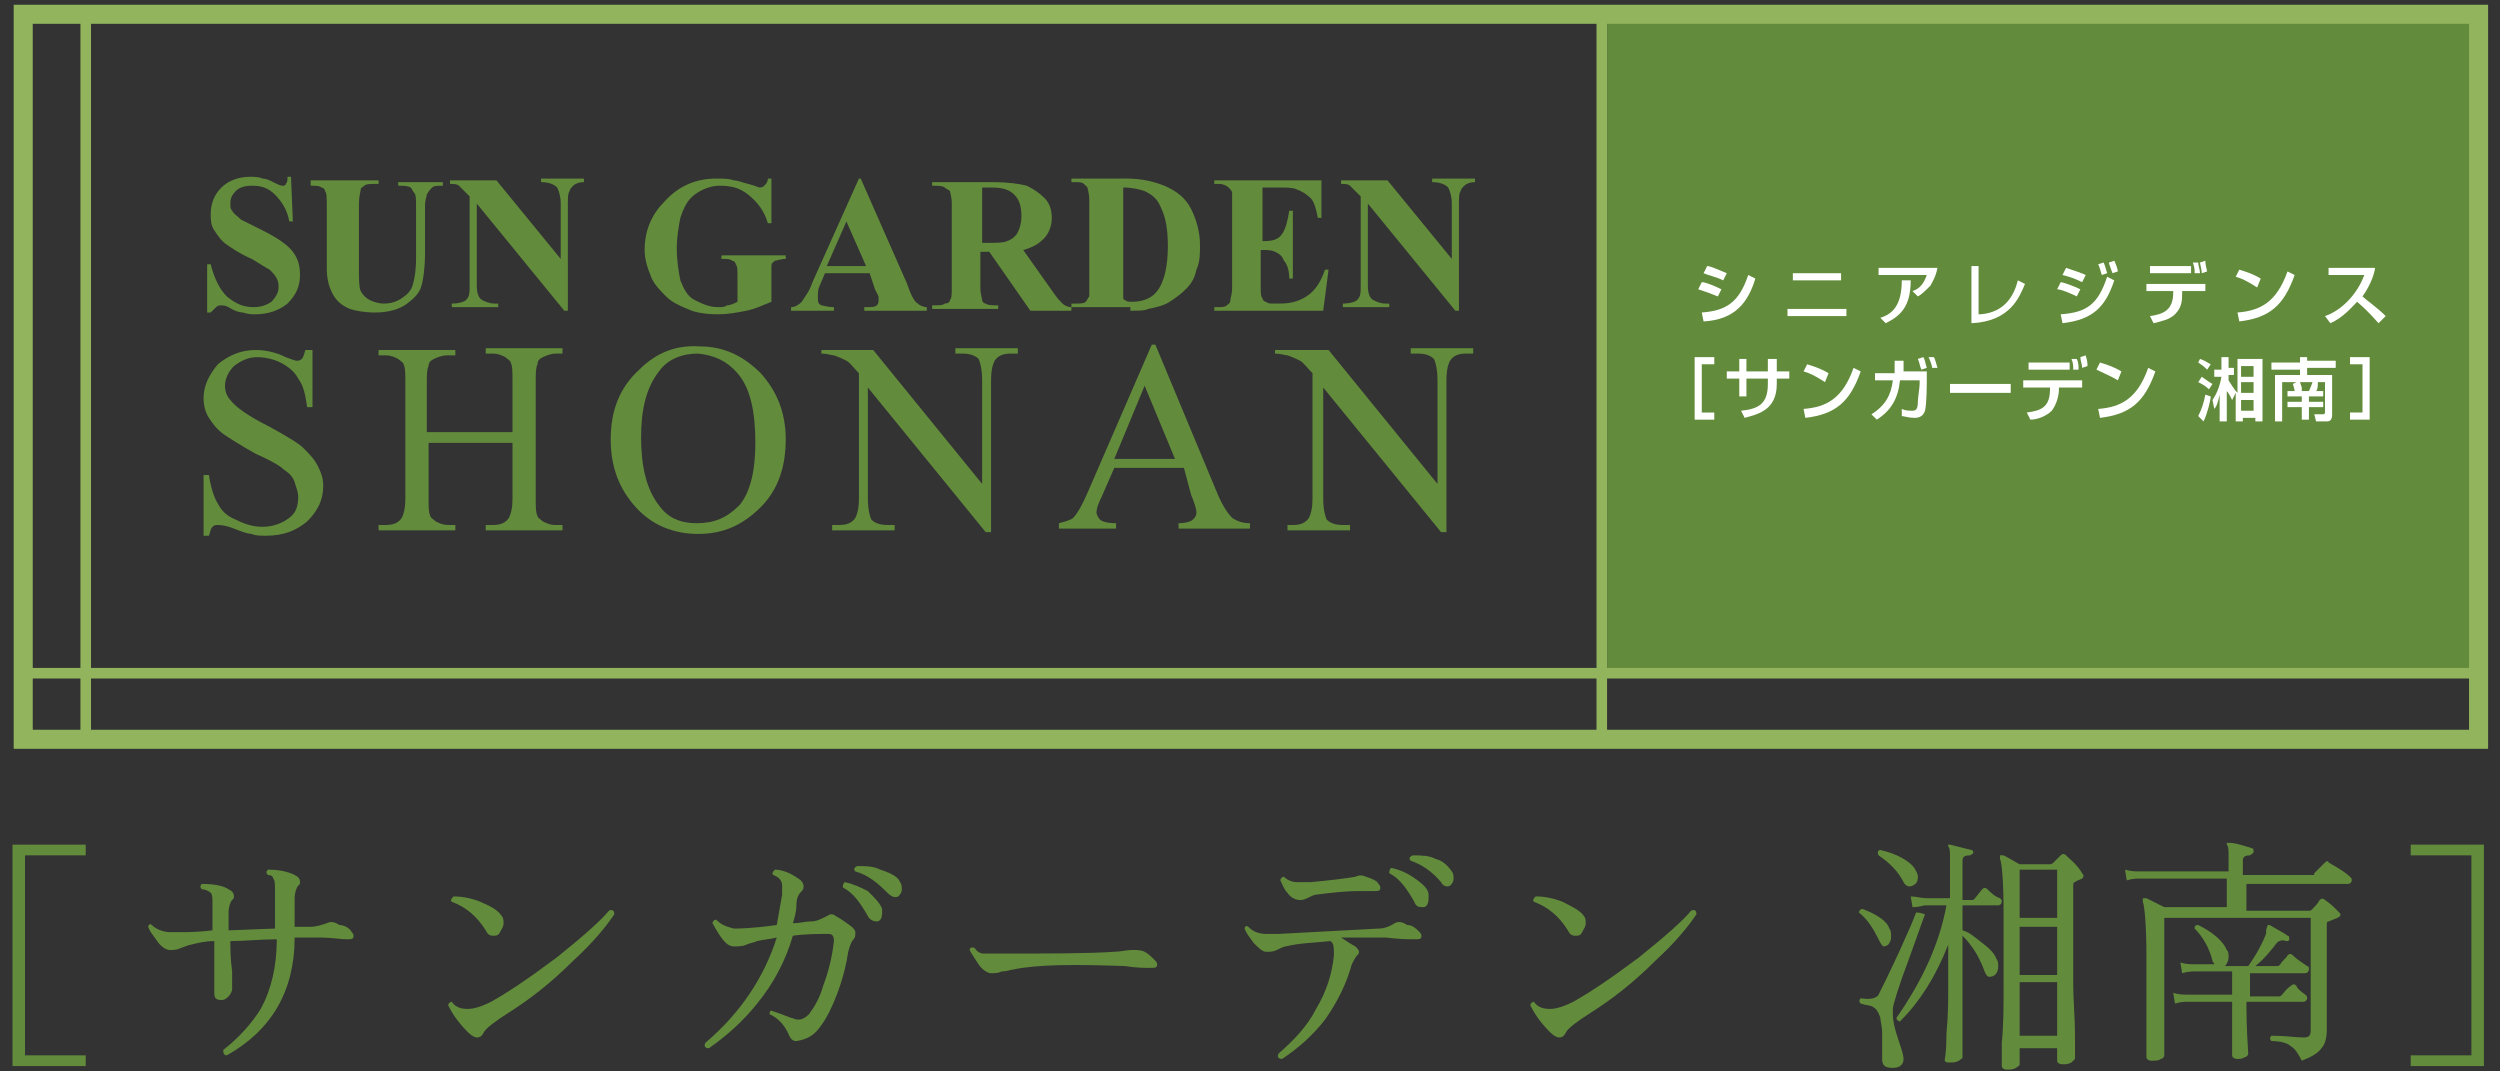<?xml version="1.0" encoding="utf-8"?>
<!-- Generator: Adobe Illustrator 27.5.0, SVG Export Plug-In . SVG Version: 6.00 Build 0)  -->
<svg version="1.1" id="レイヤー_1" xmlns="http://www.w3.org/2000/svg" xmlns:xlink="http://www.w3.org/1999/xlink" x="0px"
	 y="0px" viewBox="0 0 140 60" style="enable-background:new 0 0 140 60;" xml:space="preserve">
<rect x="0" y="0" width="140" height="60" fill="#333333" stroke="none"/>
<style type="text/css">
	.st0{fill:#628C3B;}
	.st1{fill:none;stroke:#91B45C;stroke-width:0.904;}
	.st2{fill:none;stroke:#91B45C;stroke-width:1.067;}
	.st3{fill:none;stroke:#91B45C;stroke-width:0.593;}
	.st4{fill:#FFFFFF;}
</style>
<g>
	<g>
		<rect x="90" y="0.9" class="st0" width="48.3" height="36.8"/>
		<path class="st1" d="M74.7,40.5"/>
		<path class="st0" d="M4.8,59.7H0.7V47.3h4.1v0.6H1.4v11.2h3.4V59.7z"/>
		<path class="st0" d="M19.7,52.2c0.1,0.1,0.1,0.2,0.1,0.2c0,0.2-0.1,0.2-0.4,0.2c-0.3,0-0.8-0.1-1.6-0.1c-0.4,0-0.8,0-1.3,0
			c0,3-1.3,5.2-3.8,6.6c-0.2,0-0.2-0.2-0.2-0.3c0.9-0.7,1.6-1.5,2.1-2.3c0.6-1.1,0.9-2.4,0.9-3.9c-0.9,0-1.8,0.1-2.6,0.1
			c0,0.4,0,1,0.1,1.7c0,0.6,0,0.9,0,1c0,0.1-0.1,0.3-0.2,0.4c-0.2,0.2-0.3,0.2-0.4,0.2c-0.3,0-0.4-0.1-0.4-0.4v-2.9
			c-0.5,0-0.9,0.1-1.3,0.2c-0.1,0-0.3,0.1-0.6,0.2c-0.2,0.1-0.4,0.1-0.6,0.1c-0.2,0-0.5-0.2-0.7-0.5c-0.2-0.3-0.4-0.5-0.5-0.8
			c0-0.1,0.1-0.2,0.2-0.1c0.2,0.2,0.6,0.4,1,0.4c0.1,0,0.3,0,0.7,0c0.3,0,0.9,0,1.7-0.1v-1.5c0-0.3,0-0.5-0.1-0.6
			c-0.1-0.1-0.3-0.2-0.5-0.2c-0.1-0.1-0.1-0.2,0-0.3c0.7,0,1.2,0.1,1.5,0.3c0.2,0.1,0.3,0.2,0.3,0.4c0,0.1,0,0.1-0.1,0.2
			c-0.1,0.1-0.2,0.4-0.2,0.7c0,0.2,0,0.5,0,1l2.6-0.1v-2.2c0-0.3,0-0.5-0.1-0.6C15.3,49.1,15.2,49,15,49c-0.1-0.1-0.1-0.2,0-0.3
			c0.6,0,1.1,0.1,1.5,0.3c0.2,0.1,0.3,0.2,0.3,0.4c0,0.1,0,0.1-0.1,0.2c-0.1,0.1-0.2,0.4-0.2,0.7v1.6l0.9,0c0.3,0,0.6-0.1,0.9-0.2
			c0.2-0.1,0.4-0.1,0.7,0.1C19.3,51.8,19.6,52,19.7,52.2z"/>
		<path class="st0" d="M28.1,51.3c0.1,0.1,0.1,0.3,0.1,0.4c0,0.2-0.1,0.3-0.2,0.5c-0.1,0.2-0.2,0.2-0.4,0.2c-0.2,0-0.3-0.1-0.4-0.3
			c-0.5-0.8-1.1-1.3-1.9-1.6c-0.1-0.1,0-0.2,0.1-0.3c0.5,0,1,0.1,1.5,0.3C27.6,50.8,27.9,51,28.1,51.3z M34.4,51.2
			c-0.4,0.6-1.1,1.5-2.3,2.6c-1.3,1.3-2.5,2.2-3.6,2.9c-0.8,0.5-1.3,0.9-1.4,1.1c-0.1,0.2-0.2,0.3-0.4,0.3c-0.1,0-0.3-0.1-0.5-0.3
			c-0.6-0.6-0.9-1.1-1.1-1.5c0-0.1,0.1-0.2,0.2-0.2c0.2,0.3,0.5,0.4,0.9,0.4c0.3,0,0.7-0.1,1.3-0.4c0.9-0.5,2.1-1.3,3.7-2.5
			c1.5-1.2,2.5-2.1,2.9-2.6C34.3,50.9,34.4,51,34.4,51.2z"/>
		<path class="st0" d="M50.4,49.4c0.1,0.1,0.1,0.3,0.1,0.4c0,0.2-0.1,0.3-0.2,0.4c-0.2,0.1-0.4,0-0.6-0.2c-0.6-0.6-1.1-1-1.8-1.2
			c-0.1-0.1-0.1-0.2,0.1-0.3c0.5,0,0.9,0,1.3,0.2C49.9,48.9,50.3,49.1,50.4,49.4z M49.4,50.9c0,0.1,0,0.2,0,0.2
			c0,0.3-0.1,0.5-0.3,0.5c-0.2,0-0.4-0.1-0.5-0.3c-0.4-0.7-0.8-1.3-1.4-1.6c0-0.1,0-0.2,0.1-0.3c0.5,0.1,0.9,0.3,1.3,0.5
			C49,50.3,49.3,50.6,49.4,50.9z M47.8,52.6c-0.1,0.1-0.2,0.3-0.3,0.7c-0.1,0.7-0.3,1.5-0.6,2.3c-0.3,0.8-0.6,1.4-0.9,1.8
			c-0.4,0.6-0.8,0.8-1.4,0.9c-0.2,0-0.3-0.1-0.4-0.3c-0.2-0.5-0.6-1-1.1-1.2c0-0.1,0-0.2,0.1-0.2c0.3,0.1,0.6,0.2,1.1,0.4
			c0.1,0,0.2,0.1,0.4,0.1c0.2,0,0.4-0.1,0.6-0.3c0.3-0.4,0.6-0.9,0.8-1.6c0.3-0.8,0.5-1.6,0.6-2.5c0-0.3-0.1-0.4-0.3-0.4
			c-0.6,0-1.3,0-2,0.1c-0.4,1.4-1.1,2.7-2,3.8c-0.8,1-1.7,1.8-2.7,2.5c-0.2,0-0.3-0.1-0.2-0.3c2-1.7,3.3-3.7,4-5.9
			c-0.4,0.1-0.7,0.1-1.1,0.2c-0.2,0.1-0.4,0.1-0.6,0.2c-0.2,0.1-0.5,0.1-0.7,0.1c-0.4,0-0.7-0.4-1.2-1.3c0-0.1,0.1-0.2,0.2-0.2
			c0.3,0.3,0.6,0.4,1,0.5c0.2,0,1,0,2.4-0.2c0.1-0.6,0.2-1.1,0.3-1.7c0-0.2,0-0.4,0-0.5c0-0.3-0.2-0.5-0.5-0.6
			c-0.1-0.1,0-0.2,0.1-0.3c0.4,0,0.9,0.2,1.3,0.5c0.2,0.1,0.3,0.3,0.3,0.4c0,0.1,0,0.2-0.1,0.3c-0.2,0.2-0.3,0.4-0.3,0.8
			c0,0.3-0.1,0.7-0.2,1c0.4,0,0.7-0.1,1-0.1c0.3,0,0.5-0.1,0.7-0.2c0.2-0.1,0.4-0.2,0.4-0.2c0.1,0,0.2,0,0.3,0.1
			c0.2,0.1,0.5,0.3,0.9,0.6c0.1,0.1,0.2,0.2,0.2,0.3C47.9,52.4,47.9,52.5,47.8,52.6z"/>
		<path class="st0" d="M64.7,53.8c0.1,0.1,0.1,0.2,0.1,0.2c0,0.2-0.1,0.2-0.4,0.2c-0.3,0-0.8,0-1.4-0.1c-2.8-0.1-4.9-0.1-6.3,0.2
			c-0.1,0-0.3,0.1-0.6,0.1c-0.2,0.1-0.4,0.1-0.6,0.1c-0.2,0-0.5-0.2-0.7-0.5c-0.2-0.3-0.4-0.6-0.5-0.8c0-0.1,0.1-0.2,0.3-0.1
			c0.1,0.2,0.3,0.3,0.5,0.3c0.1,0,0.3,0,0.7,0c3,0,5.2,0,6.6-0.1c0.3,0,0.7-0.1,1-0.1c0.3,0,0.5,0,0.7,0.1
			C64.3,53.4,64.5,53.6,64.7,53.8z"/>
		<path class="st0" d="M81.3,48.8c0.1,0.1,0.1,0.3,0.1,0.4c0,0.2-0.1,0.3-0.2,0.4c-0.2,0.1-0.4,0-0.5-0.2c-0.5-0.6-1.1-1-1.7-1.2
			c-0.1-0.1-0.1-0.2,0.1-0.3c0.5,0,0.9,0,1.3,0.2C80.8,48.2,81.1,48.5,81.3,48.8z M80,50.1c0,0.1,0,0.2,0,0.2c0,0.3-0.1,0.5-0.3,0.5
			c-0.2,0-0.4,0-0.5-0.3c-0.4-0.7-0.8-1.3-1.4-1.6c0-0.1,0-0.2,0.1-0.3c0.5,0.1,0.9,0.3,1.2,0.5C79.7,49.5,80,49.8,80,50.1z
			 M77.2,49.5c0.1,0.1,0.1,0.2,0.1,0.2c0,0.2-0.1,0.2-0.4,0.2c-0.2,0-0.5,0-0.8,0c-0.8,0-1.6,0.1-2.4,0.2c-0.1,0-0.3,0.1-0.5,0.2
			c-0.2,0.1-0.3,0.1-0.4,0.1c-0.2,0-0.5-0.1-0.7-0.4c-0.2-0.2-0.3-0.5-0.4-0.7c0-0.1,0.1-0.2,0.2-0.2c0.2,0.2,0.5,0.3,0.7,0.3
			c0.1,0,0.4,0,0.8,0c1.1-0.1,1.9-0.2,2.5-0.3c0.2-0.1,0.4-0.1,0.6,0C76.8,49.2,77.1,49.3,77.2,49.5z M79.5,52.2
			c0.1,0.1,0.1,0.2,0.1,0.2c0,0.2-0.1,0.2-0.4,0.2c-0.3,0-0.8,0-1.6-0.1c-0.9,0-1.7,0-2.5,0c0.3,0.2,0.6,0.4,0.8,0.5
			c0.1,0.1,0.2,0.2,0.2,0.3c0,0.1,0,0.1-0.1,0.2c-0.1,0.1-0.2,0.3-0.3,0.5c-0.3,1.1-0.8,2.1-1.5,3.1c-0.7,0.9-1.5,1.6-2.4,2.2
			c-0.2,0-0.3-0.1-0.2-0.3c0.8-0.7,1.6-1.5,2.1-2.5c0.6-1,0.9-2,1-3c0-0.4,0-0.7-0.2-0.8c-0.9,0.1-1.7,0.1-2.5,0.3
			c-0.1,0-0.3,0.1-0.5,0.2c-0.2,0.1-0.4,0.1-0.6,0.1c-0.2,0-0.4-0.2-0.7-0.5c-0.2-0.3-0.4-0.5-0.5-0.8c0-0.1,0.1-0.2,0.2-0.1
			c0.2,0.2,0.5,0.4,1,0.4c0.1,0,0.3,0,0.7,0l5.6-0.3c0.3,0,0.6-0.1,0.9-0.3c0.2-0.1,0.4-0.1,0.7,0.1C79.1,51.8,79.3,52,79.5,52.2z"
			/>
		<path class="st0" d="M88.7,51.3c0.1,0.1,0.1,0.3,0.1,0.4c0,0.2-0.1,0.3-0.2,0.5c-0.1,0.2-0.2,0.2-0.4,0.2c-0.2,0-0.3-0.1-0.4-0.3
			c-0.5-0.8-1.1-1.3-1.9-1.6c-0.1-0.1,0-0.2,0.1-0.3c0.5,0,1,0.1,1.5,0.3C88.1,50.8,88.5,51,88.7,51.3z M95,51.2
			c-0.4,0.6-1.1,1.5-2.3,2.6c-1.3,1.3-2.5,2.2-3.6,2.9c-0.8,0.5-1.3,0.9-1.4,1.1c-0.1,0.2-0.2,0.3-0.4,0.3c-0.1,0-0.3-0.1-0.5-0.3
			c-0.6-0.6-0.9-1.1-1.1-1.5c0-0.1,0.1-0.2,0.2-0.2c0.2,0.3,0.5,0.4,0.9,0.4c0.3,0,0.7-0.1,1.3-0.4c0.9-0.5,2.1-1.3,3.7-2.5
			c1.5-1.2,2.5-2.1,2.9-2.6C94.9,50.9,95,51,95,51.2z"/>
		<path class="st0" d="M113.1,51.4v-2.7h2.1v2.7H113.1z M115.7,47.9c-0.1-0.1-0.2-0.1-0.3,0c-0.2,0.2-0.3,0.3-0.4,0.4
			c0,0-0.1,0.1-0.2,0.1h-1.7c-0.2-0.1-0.5-0.3-0.9-0.5c-0.1,0-0.1,0-0.2,0c0,0,0,0.1,0,0.2c0.1,0.2,0.2,1.2,0.2,3c0,1.4,0,2.8,0,4.3
			c0,1,0,2-0.1,3c0,0.9,0,1.3,0,1.3c0,0.1,0.1,0.2,0.3,0.2c0.2,0,0.3,0,0.5-0.1c0.1-0.1,0.2-0.1,0.2-0.2v-0.9h2.1v0.7
			c0,0.1,0.1,0.2,0.3,0.2c0.2,0,0.3,0,0.5-0.1c0.1-0.1,0.2-0.2,0.2-0.2c0,0,0-0.4,0-1.3c0-1-0.1-2-0.1-2.9c0-1.3,0-2.5,0-3.6v-1.9
			c0-0.1,0-0.2,0.1-0.2c0.1-0.1,0.2-0.1,0.4-0.2c0.1-0.1,0.1-0.2,0-0.3C116.3,48.4,116,48.2,115.7,47.9z M113.1,54.6v-2.7h2.1v2.7
			H113.1z M113.1,58v-3h2.1v3H113.1z M105.3,47.6c-0.1,0-0.2,0.1-0.1,0.3c0.6,0.4,1.1,0.9,1.4,1.5c0.1,0.2,0.3,0.3,0.5,0.2
			c0.2-0.1,0.3-0.2,0.3-0.5c0-0.2-0.1-0.3-0.2-0.5C106.9,48.2,106.2,47.8,105.3,47.6z M111.3,49.8c-0.1-0.1-0.2-0.1-0.3,0l-0.4,0.5
			c0,0-0.1,0.1-0.1,0.1h-0.6v-2.2c0-0.2,0.1-0.3,0.4-0.3c0.1,0,0.1-0.1,0.2-0.1c0-0.1,0-0.2-0.1-0.2c-0.4-0.1-0.8-0.2-1.2-0.3
			c-0.1,0-0.1,0-0.1,0c0,0,0,0.1,0,0.1c0.1,0.1,0.1,0.3,0.1,0.6v2.3h-1.3c-0.3,0-0.6-0.1-0.9-0.1l0.1,0.6c0.4,0,0.6-0.1,0.7-0.1h1.2
			c-0.4,2.2-1.4,4.3-2.8,6.3c0,0.1,0.1,0.2,0.2,0.2c1.1-1.1,2-2.5,2.7-4.3v2.3c0,0.8,0,1.7-0.1,2.7c0,1.1-0.1,1.5-0.1,1.4
			c0,0.2,0.1,0.2,0.3,0.2c0.2,0,0.3,0,0.5-0.1c0.1-0.1,0.2-0.1,0.2-0.2c0,0.1,0-0.4,0-1.4c0-1,0-1.9,0-2.7v-2.7
			c0.5,0.5,0.9,1.1,1.2,1.9c0.1,0.3,0.2,0.4,0.3,0.4c0.3,0,0.5-0.2,0.5-0.6c0-0.1,0-0.3-0.1-0.4c-0.1-0.3-0.4-0.6-0.8-0.9
			c-0.4-0.3-0.7-0.6-1.1-0.7v-1.4h2c0.1,0,0.2-0.1,0.2-0.2c0-0.1,0-0.1-0.1-0.2C111.7,50.2,111.5,50,111.3,49.8z M104.3,50.9
			c-0.1,0-0.2,0.1-0.2,0.2c0.5,0.4,0.8,0.9,1.1,1.5c0.1,0.2,0.2,0.4,0.3,0.4c0.1,0,0.3-0.1,0.3-0.2c0.1-0.1,0.1-0.3,0.1-0.4
			c0-0.1,0-0.3-0.1-0.4C105.7,51.6,105.1,51.2,104.3,50.9z M107.3,51.1c-0.1,0.3-0.4,1-0.9,2.1c-0.6,1.3-1,2.1-1.2,2.5
			c-0.1,0.2-0.5,0.3-1,0.2c-0.1,0.1-0.1,0.2,0,0.3c0.3,0.1,0.6,0.1,0.7,0.2c0.2,0.1,0.3,0.3,0.4,0.6c0,0.2,0.1,0.5,0.1,0.8
			c0,0.2,0,0.5,0,0.8c0,0.4,0,0.6,0,0.7c0,0.4,0.2,0.5,0.6,0.5c0.4,0,0.6-0.2,0.6-0.5c0-0.2-0.1-0.5-0.3-1.1c-0.2-0.6-0.3-1-0.3-1.4
			c0-0.1,0-0.2,0-0.3c0-0.2,0.3-1.2,0.9-2.8c0.3-0.8,0.6-1.7,0.9-2.5C107.5,51.1,107.4,51.1,107.3,51.1z"/>
		<path class="st0" d="M131.6,49.1c0.1,0.1,0.1,0.1,0.1,0.2c0,0.1-0.1,0.2-0.2,0.2h-5.7V51h3.5c0.1,0,0.1,0,0.2-0.1
			c0.1-0.1,0.3-0.3,0.4-0.5c0.1-0.1,0.2-0.1,0.3,0c0.3,0.2,0.5,0.4,0.8,0.7c0.1,0.1,0.1,0.2-0.1,0.3l-0.5,0.2
			c-0.1,0-0.1,0.1-0.1,0.2v2.8c0,0.6,0,1.3,0,2c0,0.7,0,1.1,0,1.1c0,0.4-0.1,0.8-0.3,1c-0.2,0.3-0.6,0.5-1.1,0.7
			c-0.2-0.4-0.4-0.7-0.6-0.8c-0.2-0.2-0.6-0.3-1.1-0.3c-0.1-0.1-0.1-0.2,0-0.3c0.8,0,1.4,0.1,1.8,0.1c0.3,0,0.4-0.1,0.4-0.4v-6.3
			h-8.2v7.7c0,0.1-0.1,0.2-0.2,0.2c-0.1,0.1-0.3,0.1-0.5,0.1c-0.2,0-0.3-0.1-0.3-0.2c0,0,0-0.3,0-0.8c0-0.6,0-1.2,0-1.9
			c0-0.9,0-1.9,0-2.9c0-1.8-0.1-2.8-0.2-3.1c0-0.1,0-0.1,0-0.2c0,0,0.1,0,0.2,0c0.2,0.1,0.6,0.3,1,0.5h3.5v-1.6h-4.9
			c-0.1,0-0.4,0-0.7,0.1l-0.1-0.6c0.3,0.1,0.6,0.1,0.9,0.1h4.9v-0.9c0-0.3,0-0.5-0.1-0.6c0-0.1,0-0.1,0-0.1c0,0,0.1,0,0.2,0
			c0.2,0,0.6,0.1,1.2,0.3c0.1,0,0.1,0.1,0.1,0.2c0,0.1-0.1,0.1-0.2,0.2c-0.3,0-0.4,0.1-0.4,0.3v0.8h3.9c0.1,0,0.1,0,0.1-0.1l0.6-0.6
			c0.1-0.1,0.2-0.1,0.2,0C131.1,48.7,131.4,48.9,131.6,49.1z M129.1,55.7c0.1,0.1,0.1,0.1,0.1,0.2c0,0.1-0.1,0.2-0.2,0.2h-3.2
			c0,0.5,0,1.4,0.1,2.9c0,0.1-0.1,0.2-0.2,0.2c-0.1,0.1-0.3,0.1-0.4,0.1c-0.2,0-0.3-0.1-0.3-0.2c0,0,0-0.4,0-1.1c0-0.8,0-1.4,0-1.9
			h-2.5c-0.1,0-0.4,0-0.7,0.1l-0.1-0.6c0.3,0.1,0.6,0.1,0.8,0.1h2.5v-1.3h-2.1c-0.1,0-0.4,0-0.7,0.1l-0.1-0.6
			c0.3,0.1,0.6,0.1,0.8,0.1h1.1c0-0.1-0.1-0.1-0.1-0.2c-0.2-0.8-0.6-1.4-1-1.8c0-0.1,0-0.2,0.2-0.2c0.8,0.4,1.4,0.9,1.6,1.4
			c0.1,0.1,0.1,0.2,0.1,0.4c0,0.2-0.1,0.4-0.2,0.5h1.3c0.5-0.7,0.8-1.3,1-1.8c0-0.2,0-0.3,0.1-0.5c0,0,0.1,0,0.1,0
			c0.5,0.3,0.9,0.5,1,0.6c0.1,0,0.1,0.1,0.1,0.2c0,0.1-0.1,0.1-0.2,0.1c-0.2-0.1-0.4,0-0.5,0.1c-0.3,0.4-0.7,0.9-1.2,1.3h1.2
			c0.1,0,0.1,0,0.2-0.1c0.1-0.2,0.3-0.3,0.4-0.5c0.1-0.1,0.2-0.1,0.3,0c0.2,0.2,0.5,0.4,0.8,0.6c0.1,0,0.1,0.1,0.1,0.2
			c0,0.1-0.1,0.2-0.2,0.2h-3.1v1.3h1.6c0.1,0,0.1,0,0.2-0.1c0.1-0.1,0.2-0.3,0.5-0.5c0.1-0.1,0.2-0.1,0.3,0
			C128.6,55.3,128.8,55.5,129.1,55.7z"/>
		<path class="st0" d="M139,59.7H135v-0.6h3.4V47.9H135v-0.6h4.1V59.7z"/>
		<polygon class="st2" points="138.8,41.4 1.3,41.4 1.3,0.8 8.4,0.8 138.8,0.8 		"/>
		<path class="st2" d="M87,33.8"/>
		<path class="st2" d="M1.3,33.8"/>
		<line class="st3" x1="138.8" y1="37.7" x2="1.3" y2="37.7"/>
		<line class="st3" x1="89.7" y1="0.6" x2="89.7" y2="40.9"/>
		<line class="st3" x1="4.8" y1="41.3" x2="4.8" y2="0.8"/>
		<path class="st4" d="M96.4,16.2c-0.4-0.2-0.9-0.4-1.1-0.4l-0.2,0.4c0.6,0.2,0.6,0.2,1.1,0.4L96.4,16.2z M96.7,15.3
			c-0.5-0.2-0.9-0.4-1.1-0.4l-0.2,0.4c0.2,0.1,0.7,0.2,1.1,0.4L96.7,15.3z M95.4,18c1.8-0.1,2.5-1.1,2.9-2.4l-0.4-0.2
			c-0.5,1.5-1.2,2-2.6,2.1L95.4,18z"/>
		<path class="st4" d="M100.1,17.3v0.4h3.3v-0.4H100.1z M100.4,15.3v0.4h2.7v-0.4H100.4z"/>
		<path class="st4" d="M108.5,14.9c0,0.2-0.1,0.6-0.4,1.1c-0.3,0.3-0.5,0.5-0.7,0.6l-0.3-0.3c0.3-0.1,0.6-0.3,0.8-0.9h-2.7v-0.4
			H108.5z M105.3,17.8c0.6-0.2,1.2-0.6,1.2-2.1l0.5,0c0,1.5-0.6,2-1.4,2.4L105.3,17.8z"/>
		<path class="st4" d="M110.9,17.6c1.4-0.1,1.9-1.1,2.1-1.9l0.4,0.2c-0.3,0.7-0.8,2.1-3,2.2v-3.2h0.4V17.6z"/>
		<path class="st4" d="M116.6,15.8c-0.4-0.2-0.7-0.3-1.1-0.4l0.2-0.4c0.6,0.2,0.9,0.3,1.1,0.4L116.6,15.8z M116.3,16.6
			c-0.4-0.2-0.9-0.4-1.1-0.4l0.2-0.4c0.1,0,0.7,0.2,1.1,0.4L116.3,16.6z M117.7,15.4c-0.1-0.3-0.1-0.4-0.2-0.6l0.3-0.1
			c0.1,0.2,0.1,0.3,0.2,0.6L117.7,15.4z M118.3,15.3c-0.1-0.3-0.2-0.5-0.2-0.6l0.3-0.1c0.1,0.2,0.2,0.5,0.2,0.6L118.3,15.3z
			 M115.4,17.6c1.5-0.1,2.1-0.6,2.6-2.1l0.4,0.2c-0.5,1.5-1.2,2.2-2.9,2.4L115.4,17.6z"/>
		<path class="st4" d="M120.4,14.9v0.4h2.3v-0.4H120.4z M123.2,15.3c0-0.2-0.1-0.4-0.1-0.6l-0.3,0c0.1,0.3,0.1,0.4,0.1,0.6
			L123.2,15.3z M120.2,15.9v0.4h1.5l0,0.1c0,1-0.6,1.2-1.3,1.3l0.2,0.4c0.4-0.1,0.9-0.2,1.2-0.5c0.4-0.4,0.4-0.8,0.4-1.2l0-0.1h1.3
			v-0.4H120.2z M123.6,15.2c-0.1-0.4-0.1-0.5-0.1-0.6l-0.3,0.1c0,0.1,0.1,0.4,0.1,0.6L123.6,15.2z"/>
		<path class="st4" d="M126.6,15.6c-0.5-0.3-0.9-0.4-1.2-0.5l-0.2,0.4c0.4,0.1,0.9,0.4,1.2,0.6L126.6,15.6z M125.4,18
			c1.7-0.2,2.5-0.9,3.1-2.6l-0.4-0.2c-0.6,1.7-1.5,2.2-2.8,2.3L125.4,18z"/>
		<path class="st4" d="M130.2,17.7c0.9-0.3,1.8-1.2,2.2-2.3h-2V15h2.6c0,0.2-0.2,0.9-0.7,1.6c0.2,0.2,0.8,0.6,1.3,1.1l-0.4,0.4
			c-0.2-0.2-0.4-0.5-1.2-1.2c-0.3,0.3-0.8,0.9-1.5,1.2L130.2,17.7z"/>
		<path class="st4" d="M96,20v0.4h-0.7v2.7H96v0.4h-1.1V20H96z"/>
		<path class="st4" d="M99.1,20.1h0.4v0.7h0.7v0.4h-0.7v0.3c0,1.5-1.1,1.7-1.8,1.9L97.5,23c1-0.1,1.5-0.4,1.5-1.5v-0.3h-1.2v1h-0.4
			v-1h-0.7v-0.4h0.7v-0.7h0.4v0.7h1.2V20.1z"/>
		<path class="st4" d="M102.4,20.9c-0.5-0.3-0.9-0.4-1.2-0.5l-0.2,0.4c0.4,0.1,0.9,0.4,1.2,0.6L102.4,20.9z M101.1,23.4
			c1.7-0.2,2.5-0.9,3.1-2.6l-0.4-0.2c-0.6,1.7-1.5,2.2-2.8,2.3L101.1,23.4z"/>
		<path class="st4" d="M108.5,20.6c-0.1-0.3-0.1-0.4-0.2-0.6L108,20c0.1,0.2,0.2,0.5,0.2,0.6L108.5,20.6z M106.6,20.9
			c0-0.2,0-0.3,0-0.7l-0.5,0c0,0.2,0,0.4,0,0.7h-1.1v0.4h1c-0.1,0.8-0.4,1.4-1.2,1.9l0.3,0.3c0.8-0.5,1.2-1.2,1.3-2.2h1.1v0.2
			c0,0.2-0.1,0.8-0.1,1c0,0.4-0.1,0.5-0.3,0.5c-0.2,0-0.4,0-0.6-0.1l0,0.4c0.1,0,0.4,0.1,0.7,0.1c0.3,0,0.5-0.1,0.6-0.4
			c0.1-0.4,0.1-1.5,0.1-1.7v-0.5H106.6z M107.9,20.6c-0.1-0.3-0.1-0.5-0.2-0.6l-0.3,0.1c0.1,0.2,0.1,0.4,0.2,0.6L107.9,20.6z"/>
		<path class="st4" d="M112.6,21.5V22h-3.4v-0.5H112.6z"/>
		<path class="st4" d="M115.9,20.3v0.4h-2.3v-0.4H115.9z M116.1,20.7c0-0.2,0-0.4-0.1-0.6l0.3,0c0.1,0.2,0.1,0.4,0.1,0.6L116.1,20.7
			z M116.6,21.3v0.4h-1.3l0,0.1c0,0.3-0.1,0.8-0.4,1.2c-0.3,0.3-0.8,0.5-1.2,0.5l-0.2-0.4c0.8-0.1,1.3-0.3,1.3-1.3l0-0.1h-1.5v-0.4
			H116.6z M116.6,20.6c0-0.2-0.1-0.4-0.1-0.6l0.3-0.1c0,0.1,0.1,0.2,0.1,0.6L116.6,20.6z"/>
		<path class="st4" d="M118.6,21.3c-0.3-0.2-0.8-0.4-1.2-0.6l0.2-0.4c0.3,0.1,0.7,0.2,1.2,0.5L118.6,21.3z M117.5,22.9
			c1.3-0.1,2.2-0.6,2.8-2.3l0.4,0.2c-0.6,1.7-1.4,2.4-3.1,2.6L117.5,22.9z"/>
		<path class="st4" d="M126.2,21.4v0.6h-0.7v-0.6H126.2z M124,22.9c0.1-0.1,0.2-0.3,0.3-0.8h0v1.5h0.4v-1.7h0
			c0.1,0.1,0.2,0.3,0.3,0.5l0.2-0.4h0v1.6h0.4v-0.2h0.7v0.2h0.4v-3.5h-1.4V22c-0.2-0.2-0.3-0.4-0.5-0.7v-0.3h0.3v-0.4h-0.3V20h-0.4
			v0.7h-0.4v0.4h0.4c-0.1,0.6-0.3,1-0.5,1.3L124,22.9z M126.2,20.5v0.6h-0.7v-0.6H126.2z M126.2,22.4V23h-0.7v-0.6H126.2z
			 M123.1,20.3c0.3,0.2,0.4,0.3,0.5,0.4l0.2-0.3c-0.2-0.1-0.3-0.2-0.6-0.3L123.1,20.3z M123.1,21.4c0.2,0.1,0.4,0.2,0.6,0.4l0.2-0.3
			c-0.2-0.1-0.3-0.2-0.6-0.4L123.1,21.4z M123.5,22.1c-0.1,0.5-0.2,0.8-0.4,1.2l0.3,0.3c0.2-0.4,0.4-1.2,0.4-1.4L123.5,22.1z"/>
		<path class="st4" d="M128.9,21.9c0-0.1,0-0.1,0-0.2c0,0-0.1-0.3-0.1-0.3h0.7c0,0-0.1,0.3-0.2,0.5H128.9z M128.4,21.5
			c0,0,0.1,0.3,0.1,0.4h-0.4v0.3h0.8v0.3h-0.8v0.3h0.8v0.7h0.4v-0.7h0.8v-0.3h-0.8v-0.3h0.8v-0.3h-0.4c0.1-0.1,0.1-0.3,0.1-0.5
			l-0.4,0v0h0.8v1.7c0,0.1-0.1,0.1-0.1,0.1h-0.5l0.1,0.4h0.6c0.2,0,0.3-0.1,0.3-0.4V21h-1.4v-0.4h1.6v-0.4h-1.6V20h-0.4v0.3h-1.6
			v0.4h1.6V21h-1.4v2.6h0.4v-2.2h0.8v0L128.4,21.5z"/>
		<path class="st4" d="M132.7,20v3.5h-1.1v-0.4h0.7v-2.7h-0.7V20H132.7z"/>
		<path class="st0" d="M16.3,10l0.1,2.4h-0.2c-0.1-0.6-0.4-1.1-0.8-1.5c-0.4-0.4-0.8-0.5-1.3-0.5c-0.4,0-0.7,0.1-0.9,0.3
			c-0.2,0.2-0.3,0.4-0.3,0.7c0,0.2,0,0.3,0.1,0.4c0.1,0.2,0.3,0.3,0.5,0.5c0.2,0.1,0.6,0.3,1.2,0.6c0.8,0.4,1.4,0.8,1.7,1.2
			c0.3,0.4,0.4,0.8,0.4,1.3c0,0.6-0.2,1.1-0.7,1.6c-0.5,0.4-1.1,0.6-1.8,0.6c-0.2,0-0.4,0-0.7-0.1c-0.2,0-0.5-0.1-0.8-0.3
			c-0.2-0.1-0.3-0.1-0.4-0.1c-0.1,0-0.2,0-0.3,0.1c-0.1,0.1-0.2,0.2-0.3,0.3h-0.2v-2.7h0.2c0.2,0.8,0.5,1.4,0.9,1.8
			c0.5,0.4,0.9,0.6,1.5,0.6c0.4,0,0.7-0.1,1-0.3c0.2-0.2,0.4-0.5,0.4-0.8c0-0.2,0-0.3-0.1-0.5c-0.1-0.2-0.2-0.3-0.4-0.5
			c-0.2-0.1-0.5-0.3-1-0.6c-0.7-0.3-1.1-0.6-1.4-0.8c-0.3-0.2-0.5-0.5-0.7-0.8c-0.2-0.3-0.2-0.6-0.2-0.9c0-0.6,0.2-1.1,0.6-1.5
			c0.4-0.4,1-0.6,1.6-0.6c0.2,0,0.5,0,0.7,0.1c0.2,0,0.4,0.1,0.6,0.2c0.2,0.1,0.4,0.2,0.5,0.2c0.1,0,0.2,0,0.2-0.1
			c0.1-0.1,0.1-0.2,0.1-0.4H16.3z"/>
		<path class="st0" d="M17.5,10.1h3.7v0.2H21c-0.3,0-0.5,0-0.6,0.1c-0.1,0.1-0.2,0.1-0.2,0.2c0,0.1-0.1,0.4-0.1,0.8V15
			c0,0.6,0,1.1,0.1,1.3c0.1,0.2,0.3,0.4,0.5,0.5c0.2,0.1,0.5,0.2,0.8,0.2c0.4,0,0.7-0.1,1-0.3c0.3-0.2,0.5-0.4,0.6-0.7
			c0.1-0.3,0.2-0.8,0.2-1.6v-2.9c0-0.3,0-0.6-0.1-0.7c-0.1-0.1-0.1-0.2-0.2-0.3c-0.2-0.1-0.4-0.1-0.7-0.1v-0.2h2.5v0.2h-0.1
			c-0.2,0-0.4,0-0.5,0.1c-0.1,0.1-0.2,0.2-0.3,0.4c0,0.1-0.1,0.3-0.1,0.6v2.7c0,0.8-0.1,1.5-0.2,1.8c-0.1,0.4-0.4,0.7-0.8,1
			c-0.4,0.3-1,0.5-1.8,0.5c-0.6,0-1.1-0.1-1.4-0.2c-0.5-0.2-0.8-0.5-1-0.9c-0.2-0.4-0.3-0.8-0.3-1.4v-3.5c0-0.4,0-0.7-0.1-0.8
			c0-0.1-0.1-0.2-0.2-0.2c-0.1-0.1-0.3-0.1-0.6-0.1V10.1z"/>
		<path class="st0" d="M27.8,10.1l3.6,4.4v-3.1c0-0.4-0.1-0.7-0.2-0.9c-0.2-0.2-0.5-0.3-0.9-0.3v-0.2h2.4v0.2
			c-0.3,0-0.5,0.1-0.6,0.2c-0.1,0.1-0.2,0.2-0.2,0.3c-0.1,0.1-0.1,0.4-0.1,0.7v6h-0.2l-4.9-6v4.6c0,0.4,0.1,0.7,0.3,0.8
			c0.2,0.1,0.4,0.2,0.7,0.2h0.2v0.2h-2.6v-0.2c0.4,0,0.7-0.1,0.8-0.2c0.2-0.2,0.2-0.4,0.2-0.8V11l-0.2-0.2c-0.2-0.2-0.3-0.3-0.4-0.4
			c-0.1-0.1-0.3-0.1-0.5-0.1v-0.2H27.8z"/>
		<path class="st0" d="M43.2,10v2.5H43c-0.2-0.7-0.6-1.2-1.1-1.6c-0.5-0.4-1-0.5-1.6-0.5c-0.5,0-1,0.2-1.4,0.5
			c-0.4,0.3-0.6,0.7-0.8,1.3c-0.1,0.5-0.2,1.1-0.2,1.7c0,0.7,0.1,1.3,0.2,1.8c0.2,0.5,0.4,0.9,0.8,1.1c0.4,0.2,0.8,0.4,1.3,0.4
			c0.2,0,0.4,0,0.5-0.1c0.2,0,0.4-0.1,0.6-0.2v-1.5c0-0.3,0-0.5-0.1-0.6c0-0.1-0.1-0.2-0.2-0.2c-0.1-0.1-0.3-0.1-0.4-0.1h-0.2v-0.2
			H44v0.2c-0.3,0-0.5,0.1-0.6,0.1c-0.1,0.1-0.2,0.1-0.2,0.3c0,0.1,0,0.2,0,0.5v1.5c-0.5,0.2-0.9,0.4-1.4,0.5c-0.5,0.1-1,0.2-1.6,0.2
			c-0.7,0-1.3-0.1-1.7-0.3c-0.5-0.2-0.9-0.4-1.2-0.7c-0.3-0.3-0.6-0.6-0.8-1c-0.2-0.5-0.4-1-0.4-1.6c0-1.1,0.4-2,1.1-2.7
			C38,10.4,39,10,40.1,10c0.4,0,0.7,0,1,0.1c0.2,0,0.4,0.1,0.8,0.2c0.4,0.1,0.6,0.2,0.6,0.2c0.1,0,0.2,0,0.3-0.1
			c0.1-0.1,0.2-0.2,0.2-0.4H43.2z"/>
		<path class="st0" d="M46.3,14.9l1.1-2.5l1.1,2.5H46.3z M49,16.2c0.1,0.2,0.2,0.4,0.2,0.4c0,0.1,0,0.1,0,0.2c0,0.1,0,0.2-0.1,0.3
			c-0.1,0.1-0.3,0.1-0.6,0.1h-0.1v0.2h3.5v-0.2c-0.2,0-0.4-0.1-0.5-0.2c-0.2-0.1-0.4-0.5-0.6-1.1L48.2,10h-0.1l-2.6,5.8
			c-0.2,0.6-0.5,0.9-0.6,1.1c-0.2,0.2-0.4,0.3-0.6,0.3v0.2h2.4v-0.2c-0.4,0-0.6-0.1-0.7-0.1c-0.2-0.1-0.2-0.2-0.2-0.5
			c0-0.2,0-0.4,0.1-0.6l0.3-0.7h2.5L49,16.2z"/>
		<path class="st0" d="M55.5,10.5c0.6,0,1,0.1,1.3,0.4c0.3,0.3,0.4,0.7,0.4,1.2c0,0.4-0.1,0.7-0.2,0.9c-0.1,0.2-0.3,0.4-0.6,0.5
			c-0.2,0.1-0.6,0.1-1.1,0.1h-0.3v-3.1H55.5z M55.4,14.1l2.3,3.3H60v-0.2c-0.2,0-0.4-0.1-0.5-0.2c-0.1-0.1-0.3-0.3-0.5-0.6l-1.7-2.4
			c0.4-0.1,0.8-0.3,1-0.5c0.4-0.3,0.6-0.8,0.6-1.3c0-0.4-0.1-0.8-0.4-1.1c-0.3-0.3-0.6-0.5-1-0.7c-0.4-0.1-1-0.2-1.9-0.2h-3.4v0.2
			c0.3,0,0.6,0,0.7,0.1c0.1,0.1,0.2,0.1,0.3,0.2c0,0.1,0.1,0.3,0.1,0.7v4.7c0,0.4,0,0.6-0.1,0.7c0,0.1-0.1,0.2-0.3,0.2
			c-0.1,0.1-0.3,0.1-0.7,0.1v0.2h3.7v-0.2c-0.3,0-0.6,0-0.7-0.1C55.1,17,55,16.9,55,16.8c0-0.1-0.1-0.3-0.1-0.7v-2H55.4z"/>
		<path class="st0" d="M64.1,10.7c0.4,0.2,0.7,0.4,0.9,0.9c0.3,0.6,0.4,1.3,0.4,2.2c0,1.1-0.2,2-0.6,2.5c-0.3,0.4-0.8,0.6-1.4,0.6
			c-0.2,0-0.3,0-0.4-0.1c-0.1,0-0.1-0.1-0.1-0.2c0-0.1,0-0.2,0-0.5v-5.6C63.4,10.5,63.8,10.6,64.1,10.7z M63.3,17.4
			c0.5,0,0.8,0,1-0.1c0.5-0.1,0.9-0.2,1.2-0.4c0.3-0.2,0.6-0.4,0.9-0.7c0.3-0.3,0.5-0.6,0.6-1.1c0.2-0.4,0.2-0.9,0.2-1.4
			c0-0.7-0.2-1.4-0.5-2c-0.3-0.6-0.8-1-1.5-1.3c-0.5-0.2-1.2-0.4-2.1-0.4H60v0.2h0.2c0.2,0,0.4,0,0.5,0.1c0.1,0.1,0.2,0.2,0.2,0.2
			c0,0.1,0.1,0.3,0.1,0.7v4.7c0,0.4,0,0.6,0,0.7c-0.1,0.1-0.1,0.2-0.2,0.3c-0.1,0.1-0.3,0.1-0.5,0.1H60v0.2H63.3z"/>
		<path class="st0" d="M70.7,10.6v2.9h0.1c0.5,0,0.8-0.1,1-0.4c0.2-0.3,0.3-0.7,0.4-1.3h0.2v3.8h-0.2c0-0.4-0.1-0.8-0.3-1
			c-0.1-0.3-0.3-0.4-0.5-0.5c-0.2-0.1-0.4-0.1-0.8-0.1v2c0,0.4,0,0.6,0.1,0.7c0,0.1,0.1,0.2,0.2,0.2c0.1,0.1,0.2,0.1,0.4,0.1h0.4
			c0.7,0,1.2-0.2,1.6-0.5c0.4-0.3,0.7-0.8,0.9-1.4h0.2l-0.3,2.3H68v-0.2h0.2c0.2,0,0.4,0,0.5-0.1c0.1-0.1,0.2-0.1,0.2-0.3
			c0-0.1,0.1-0.3,0.1-0.7v-4.7c0-0.3,0-0.5,0-0.6c0-0.1-0.1-0.2-0.2-0.3c-0.1-0.1-0.3-0.2-0.5-0.2H68v-0.2h6v2.1h-0.2
			c-0.1-0.5-0.2-0.9-0.4-1.1c-0.2-0.2-0.5-0.4-0.8-0.5c-0.2-0.1-0.6-0.1-1.1-0.1H70.7z"/>
		<path class="st0" d="M77.7,10.1l3.6,4.4v-3.1c0-0.4-0.1-0.7-0.2-0.9c-0.2-0.2-0.5-0.3-0.9-0.3v-0.2h2.4v0.2
			c-0.3,0-0.5,0.1-0.6,0.2s-0.2,0.2-0.2,0.3c-0.1,0.1-0.1,0.4-0.1,0.7v6h-0.2l-4.9-6v4.6c0,0.4,0.1,0.7,0.3,0.8
			c0.2,0.1,0.4,0.2,0.7,0.2h0.2v0.2h-2.6v-0.2c0.4,0,0.7-0.1,0.8-0.2c0.2-0.2,0.2-0.4,0.2-0.8V11l-0.2-0.2c-0.2-0.2-0.3-0.3-0.4-0.4
			c-0.1-0.1-0.3-0.1-0.5-0.1v-0.2H77.7z"/>
		<path class="st0" d="M17.5,19.3v3.5h-0.3c-0.1-0.7-0.2-1.2-0.5-1.6c-0.2-0.4-0.6-0.7-1-0.9c-0.4-0.2-0.9-0.3-1.3-0.3
			c-0.5,0-0.9,0.2-1.3,0.5c-0.3,0.3-0.5,0.7-0.5,1.1c0,0.3,0.1,0.6,0.3,0.8c0.3,0.4,1,0.9,2.2,1.5c0.9,0.5,1.6,0.9,1.9,1.2
			c0.3,0.3,0.6,0.6,0.8,1c0.2,0.4,0.3,0.7,0.3,1.1c0,0.8-0.3,1.4-0.9,2c-0.6,0.5-1.3,0.8-2.3,0.8c-0.3,0-0.6,0-0.8-0.1
			c-0.2,0-0.5-0.1-1-0.3c-0.5-0.2-0.8-0.2-0.9-0.2c-0.1,0-0.2,0-0.3,0.1c-0.1,0.1-0.1,0.2-0.2,0.5h-0.3v-3.4h0.3
			c0.1,0.7,0.3,1.3,0.5,1.6c0.2,0.4,0.5,0.7,1,0.9c0.4,0.2,0.9,0.4,1.5,0.4c0.6,0,1.1-0.2,1.5-0.5c0.4-0.3,0.5-0.7,0.5-1.2
			c0-0.2-0.1-0.5-0.2-0.8c-0.1-0.3-0.3-0.5-0.6-0.7c-0.2-0.2-0.7-0.5-1.6-0.9c-0.9-0.5-1.5-0.9-1.8-1.1c-0.4-0.3-0.6-0.6-0.8-0.9
			c-0.2-0.3-0.3-0.7-0.3-1.1c0-0.7,0.3-1.3,0.8-1.9c0.6-0.5,1.3-0.8,2.1-0.8c0.5,0,1.1,0.1,1.7,0.4c0.3,0.1,0.5,0.2,0.6,0.2
			c0.1,0,0.2,0,0.3-0.1c0.1-0.1,0.1-0.2,0.2-0.5H17.5z"/>
		<path class="st0" d="M24,24.2h4.7v-2.9c0-0.5,0-0.8-0.1-1c0-0.1-0.2-0.2-0.3-0.3c-0.2-0.1-0.4-0.2-0.7-0.2h-0.4v-0.3h4.3v0.3h-0.4
			c-0.2,0-0.5,0.1-0.7,0.2c-0.2,0.1-0.3,0.2-0.3,0.4c-0.1,0.2-0.1,0.5-0.1,1v6.5c0,0.5,0,0.8,0.1,1c0,0.1,0.2,0.2,0.3,0.3
			c0.2,0.1,0.4,0.2,0.7,0.2h0.4v0.3h-4.3v-0.3h0.4c0.4,0,0.7-0.1,0.9-0.4c0.1-0.2,0.2-0.5,0.2-1.1v-3.1H24v3.1c0,0.5,0,0.8,0.1,1
			c0,0.1,0.2,0.2,0.3,0.3c0.2,0.1,0.4,0.2,0.7,0.2h0.4v0.3h-4.3v-0.3h0.4c0.4,0,0.7-0.1,0.9-0.4c0.1-0.2,0.2-0.5,0.2-1.1v-6.5
			c0-0.5,0-0.8-0.1-1c0-0.1-0.2-0.2-0.3-0.3c-0.2-0.1-0.4-0.2-0.7-0.2h-0.4v-0.3h4.3v0.3H25c-0.2,0-0.5,0.1-0.7,0.2
			c-0.2,0.1-0.3,0.2-0.3,0.4c-0.1,0.2-0.1,0.5-0.1,1V24.2z"/>
		<path class="st0" d="M41.3,20.9c0.7,0.8,1,2.1,1,3.9c0,1.6-0.3,2.8-0.9,3.5C40.7,29,40,29.3,39,29.3c-0.9,0-1.6-0.3-2.1-1
			c-0.7-0.9-1-2.2-1-3.8c0-1.6,0.3-2.8,1-3.7c0.5-0.7,1.3-1,2.2-1C40,19.9,40.7,20.2,41.3,20.9z M35.8,20.7c-1.1,1-1.6,2.3-1.6,3.9
			c0,1.6,0.5,2.8,1.4,3.8c0.9,1,2.1,1.5,3.5,1.5c1.4,0,2.5-0.5,3.5-1.5c1-1,1.4-2.3,1.4-3.8c0-1.5-0.5-2.7-1.4-3.7
			c-1-1-2.1-1.5-3.4-1.5C37.8,19.3,36.7,19.8,35.8,20.7z"/>
		<path class="st0" d="M46.2,19.6h2.7l6.1,7.5v-5.8c0-0.6-0.1-1-0.2-1.2c-0.2-0.2-0.5-0.3-0.9-0.3h-0.4v-0.3h3.5v0.3h-0.4
			c-0.4,0-0.7,0.1-0.9,0.4c-0.1,0.2-0.2,0.5-0.2,1.1v8.5h-0.3l-6.6-8.1v6.2c0,0.6,0.1,1,0.2,1.2c0.2,0.2,0.5,0.3,0.9,0.3h0.4v0.3
			h-3.5v-0.3h0.4c0.4,0,0.7-0.1,0.9-0.4c0.1-0.2,0.2-0.5,0.2-1.1v-7c-0.3-0.3-0.5-0.6-0.7-0.7c-0.2-0.1-0.4-0.2-0.7-0.3
			c-0.1,0-0.4-0.1-0.7-0.1V19.6z"/>
		<path class="st0" d="M62.4,25.7l1.7-4.1l1.7,4.1H62.4z M66.7,27.7c0.2,0.5,0.3,0.8,0.3,1c0,0.2-0.1,0.3-0.2,0.4
			c-0.1,0.1-0.4,0.2-0.8,0.2v0.3h4v-0.3c-0.4,0-0.7-0.1-1-0.3c-0.2-0.2-0.5-0.6-0.8-1.3l-3.5-8.4h-0.2l-3.6,8.3
			c-0.3,0.7-0.6,1.2-0.8,1.4c-0.1,0.1-0.4,0.2-0.8,0.3v0.3h3.2v-0.3c-0.5,0-0.8-0.1-0.9-0.2c-0.1-0.1-0.2-0.3-0.2-0.4
			c0-0.2,0.1-0.5,0.3-0.9l0.7-1.6h3.9L66.7,27.7z"/>
		<path class="st0" d="M71.7,19.6h2.7l6.1,7.5v-5.8c0-0.6-0.1-1-0.2-1.2c-0.2-0.2-0.5-0.3-0.9-0.3h-0.4v-0.3h3.5v0.3h-0.4
			c-0.4,0-0.7,0.1-0.9,0.4c-0.1,0.2-0.2,0.5-0.2,1.1v8.5h-0.3l-6.6-8.1v6.2c0,0.6,0.1,1,0.2,1.2c0.2,0.2,0.5,0.3,0.9,0.3h0.4v0.3
			h-3.5v-0.3h0.3c0.4,0,0.7-0.1,0.9-0.4c0.1-0.2,0.2-0.5,0.2-1.1v-7c-0.3-0.3-0.5-0.6-0.7-0.7c-0.2-0.1-0.4-0.2-0.7-0.3
			c-0.1,0-0.4-0.1-0.7-0.1V19.6z"/>
	</g>
</g>
<g>
</g>
<g>
</g>
<g>
</g>
<g>
</g>
<g>
</g>
<g>
</g>
<g>
</g>
<g>
</g>
<g>
</g>
<g>
</g>
<g>
</g>
<g>
</g>
<g>
</g>
<g>
</g>
<g>
</g>
</svg>
